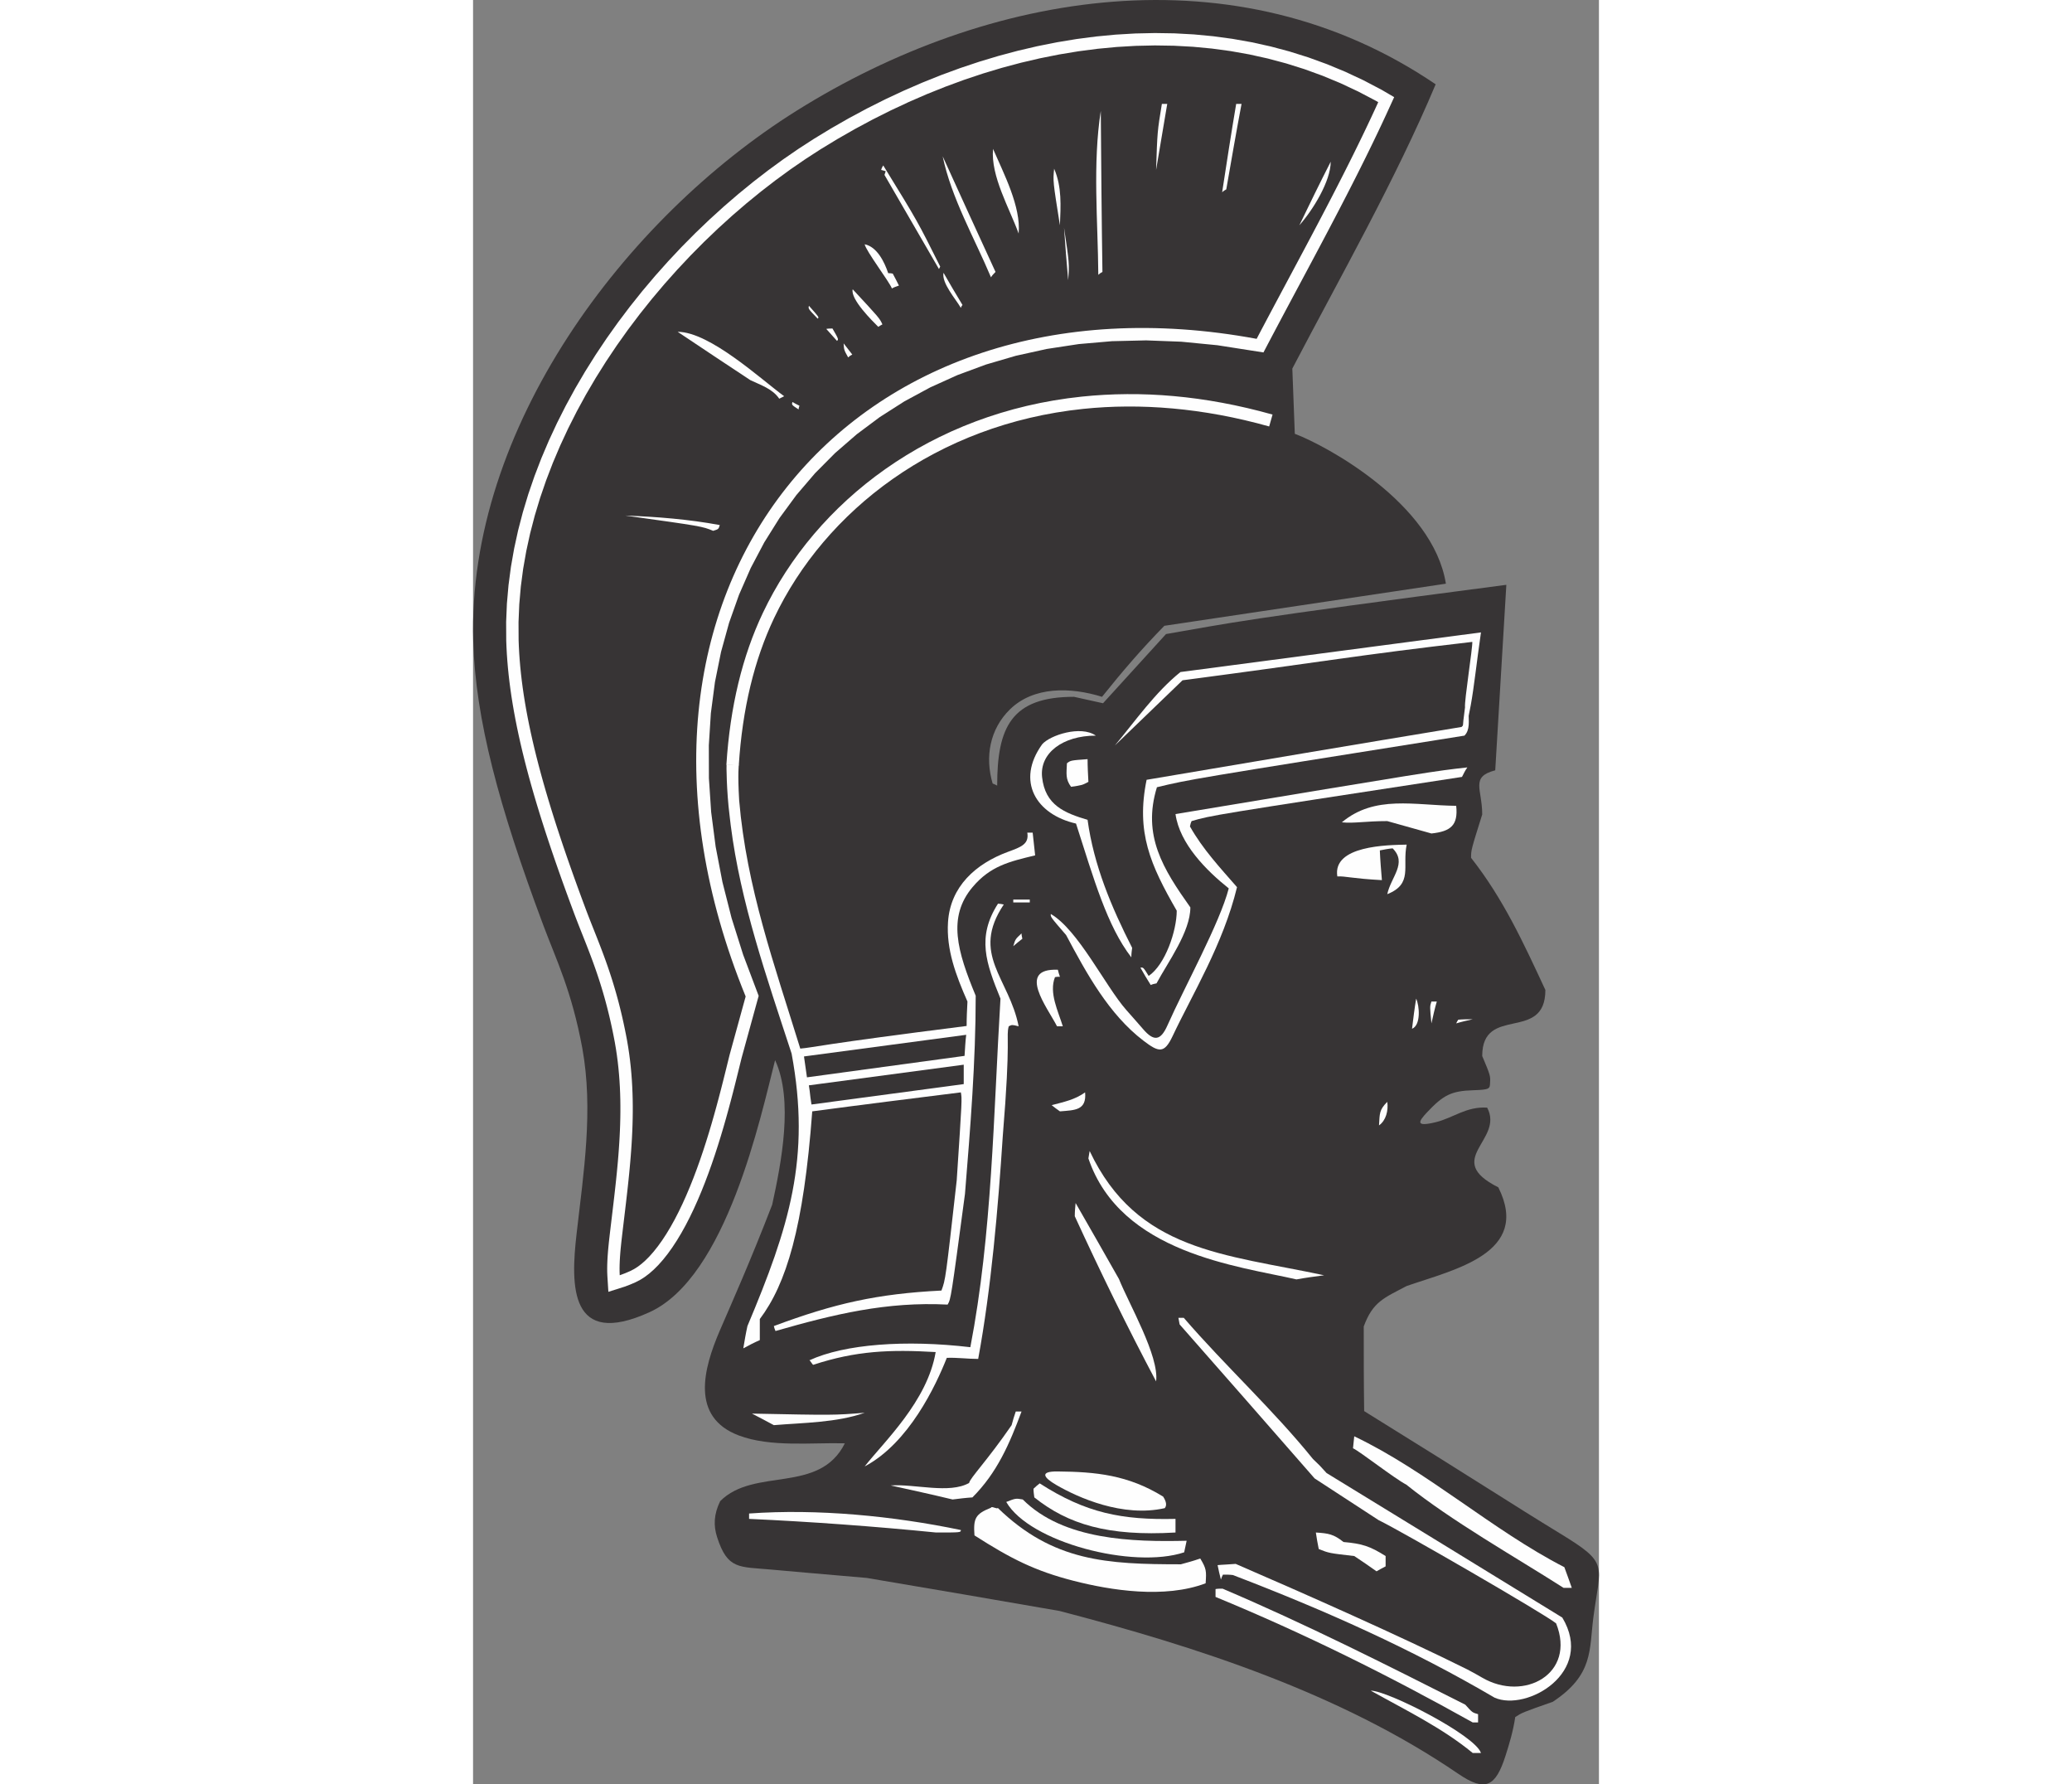 <?xml version="1.0" encoding="UTF-8"?>
<!DOCTYPE svg PUBLIC "-//W3C//DTD SVG 1.1//EN" "http://www.w3.org/Graphics/SVG/1.1/DTD/svg11.dtd">
<!-- Creator: CorelDRAW -->
<svg xmlns="http://www.w3.org/2000/svg" xml:space="preserve" width="7.848in" height="6.757in" version="1.1" style="shape-rendering:geometricPrecision; text-rendering:geometricPrecision; image-rendering:optimizeQuality; fill-rule:evenodd; clip-rule:evenodd"
viewBox="0 0 7847.72 12434.45"
 xmlns:xlink="http://www.w3.org/1999/xlink"
 xmlns:xodm="http://www.corel.com/coreldraw/odm/2003">
 <rect x="0" y="0" width="7847.72" height="12434.45" fill="#808080" stroke="none"/>
 <defs>
  <style type="text/css">
   <![CDATA[
    .fil2 {fill:none}
    .fil1 {fill:#FEFEFE}
    .fil0 {fill:#373435}
    .fil3 {fill:#FEFEFE;fill-rule:nonzero}
   ]]>
  </style>
 </defs>
 <g id="Layer_x0020_1">
  <g id="_2008786527824">
   <path class="fil0" d="M6867.68 12361.08c-823.98,-562.85 -1822.9,-885.59 -2779.98,-1135.14 -448.85,-77.69 -897.7,-155.37 -1343.67,-230.18 -323.64,-27.91 -530.98,-45.81 -665.8,-58.2 -224.48,-20.63 -304.21,1.56 -377.37,-226.68 -25.17,-78.54 -23.56,-158.04 21.75,-250.29 238.81,-238.81 690.54,-46.04 868.93,-402.81 -230.3,-6.33 -518.04,29.2 -740.11,-55.14 -336.47,-127.82 -246.12,-463.76 -131.81,-729.61 85.74,-199.44 207.27,-468.83 365.52,-878.29 63.3,-290.6 149.62,-727.94 20.14,-1007.03 -100.52,395.08 -337.8,1511.96 -875.43,1756.37 -558.22,253.75 -549.76,-185.14 -508.3,-545.46 49.76,-432.25 117.74,-864.93 40.05,-1294.35 -74.31,-399.63 -179.5,-610.29 -271.45,-855.74 -311.48,-831.45 -473.26,-1438.94 -488.94,-1979.98 -42.85,-1479.51 1050.95,-2943.64 2253.1,-3696.42 1336.58,-836.97 3064.69,-1129.08 4455.19,-184.63 -279.09,664.64 -665.29,1342.09 -999.05,1980.83 5.75,149.62 11.51,302.11 17.26,454.6 214.68,80.22 963.52,483.23 1053.07,1044.44 -656.01,97.83 -1309.14,195.65 -1962.28,293.48 -159.51,162.73 -293.23,318.34 -434.46,494.89 -219.08,-68.34 -476.44,-73.81 -641.67,87.47 -141.11,137.76 -175.35,332.62 -120.8,516.75 8.63,2.88 20.14,8.63 31.65,14.39 0,-405.69 97.83,-618.61 535.17,-618.61l202.63 44.86 438.99 -482.2c466.11,-80.56 501.93,-98.47 2372.14,-343.04l-77.39 1292.53c-175.51,46.04 -90.78,129.48 -90.78,307.86 -77.69,247.44 -77.69,247.44 -77.69,302.11 224.42,284.85 365.41,592.71 517.9,920.72 0,368.29 -440.22,100.7 -440.22,460.36 57.54,135.23 57.54,140.42 54.67,186.45 -1.23,41.04 -1.56,48.39 -116.26,51.89 -153.9,4.69 -209.45,33.47 -322.36,153.39 -62.42,66.28 -82.78,103.86 59.29,69.56 122.82,-29.64 212.98,-111.07 359.19,-101.64 120.84,227.3 -313.62,359.66 77.69,555.31 230.18,460.36 -307.86,572.57 -638.75,687.66 -158.25,83.44 -235.93,109.34 -299.23,281.97 0,195.65 0,391.3 2.88,589.83 838.72,519.42 1004.58,632.38 1366.88,853.59 343.2,209.48 279.58,211.62 230.9,582.97 -29.8,227.18 2.58,400.21 -282.89,589.02 -212.92,74.81 -212.92,74.81 -261.83,106.46 -14.39,97.1 -40.02,182.97 -67.75,269.54 -68.52,213.87 -139.24,255.59 -328.74,126.15z"/>
   <path class="fil1" d="M1990.78 6939.7l-118.9 432.39 -10.52 42.55 -11.51 46.62 -12.31 49.62 -13.12 52.3 -14 54.74 -14.91 56.97 -15.86 58.9 -16.8 60.6 -17.75 61.87 -18.77 62.93 -19.82 63.71 -20.83 64.22 -21.87 64.26 -22.94 64.13 -24 63.68 -25.03 62.86 -26.09 61.71 -27.1 60.26 -28.1 58.51 -29.04 56.34 -29.92 53.91 -30.73 51.1 -31.4 48 -31.98 44.56 -32.36 40.85 -32.52 36.79 -32.51 32.65 -32.19 28.26 -31.76 23.95 -31.06 19.66 -33.33 17.12 -38.57 16.57 -36.87 13.88 -113.16 35.91 -6.98 -111.62 -1.01 -24.63 -0.24 -26.73 0.45 -28.17 1.17 -29.37 1.76 -30.26 2.34 -30.95 2.84 -31.57 3.23 -31.91 3.57 -32.22 4.63 -39.73 4.76 -40.2 9.66 -80.88 4.87 -40.67 4.84 -40.88 4.79 -41.03 4.68 -41.12 4.6 -41.33 4.42 -41.56 4.26 -41.66 4.02 -41.81 3.81 -42 3.5 -42.22 3.19 -42.34 2.83 -42.47 2.48 -42.6 2.05 -42.89 1.6 -43.02 1.1 -43.16 0.6 -43.27 0.02 -43.51 -0.57 -43.71 -1.22 -43.78 -1.85 -43.92 -2.62 -44.12 -3.33 -44.27 -4.13 -44.42 -4.94 -44.51 -5.83 -44.67 -6.71 -44.74 -7.65 -44.84 -7.69 -40.28 -7.69 -38.14 -7.87 -37.15 -8.08 -36.15 -8.22 -35.23 -8.43 -34.33 -8.55 -33.47 -8.72 -32.61 -8.81 -31.68 -8.97 -31.05 -9.07 -30.32 -9.18 -29.54 -9.22 -28.74 -9.28 -28.12 -9.38 -27.66 -9.41 -26.9 -9.36 -26.24 -9.42 -25.83 -9.41 -25.29 -9.4 -24.81 -9.33 -24.3 -9.27 -23.82 -9.21 -23.54 -9.18 -23.2 -9.01 -22.77 -8.97 -22.56 -8.87 -22.37 -8.75 -22.15 -8.59 -21.9 -8.52 -21.91 -8.34 -21.7 -8.24 -21.81 -28.36 -76.26 -27.52 -74.99 -26.61 -73.66 -25.71 -72.36 -24.82 -71.12 -23.95 -69.86 -23.05 -68.66 -22.17 -67.43 -21.25 -66.26 -20.39 -65.18 -19.51 -64.05 -18.62 -62.95 -17.74 -61.88 -16.87 -60.85 -15.99 -59.86 -15.12 -58.87 -14.23 -57.86 -13.38 -57 -12.53 -56.11 -11.68 -55.22 -10.81 -54.33 -9.97 -53.57 -9.12 -52.79 -8.29 -52.03 -7.44 -51.27 -6.62 -50.58 -5.8 -49.96 -5 -49.32 -4.16 -48.69 -3.36 -48.14 -2.55 -47.64 -1.71 -45.37 -0.66 -129.51 5.31 -127.86 11.15 -127.79 16.82 -127.7 22.39 -127.48 27.75 -127.15 33.02 -126.69 38.08 -126.09 43.05 -125.31 47.81 -124.5 52.46 -123.46 56.88 -122.32 61.18 -120.99 65.27 -119.56 69.21 -117.94 72.95 -116.23 76.53 -114.3 79.89 -112.3 83.13 -110.12 86.11 -107.81 88.95 -105.31 91.57 -102.73 93.99 -99.99 96.21 -97.09 98.27 -94.03 100.1 -90.89 101.75 -87.59 103.14 -84.15 104.38 -80.55 105.4 -76.87 106.22 -73.02 106.91 -69.16 121.06 -73.55 123.22 -70.47 125.13 -67.12 126.85 -63.68 128.48 -60.06 129.92 -56.42 131.28 -52.57 132.39 -48.64 133.43 -44.55 134.32 -40.38 135.08 -36.09 135.66 -31.71 136.14 -27.16 136.47 -22.58 136.66 -17.83 136.66 -13 136.62 -8.03 136.43 -3 136.1 2.13 135.62 7.37 135.09 12.77 134.45 18.17 133.66 23.75 132.78 29.41 131.8 35.21 130.76 41.09 129.6 47.13 128.39 53.26 127.06 59.57 125.68 65.97 87 50.88 -57.88 126.2 -28.59 61.33 -29.08 61.43 -29.5 61.46 -29.97 61.61 -30.34 61.66 -30.71 61.7 -31.03 61.74 -31.37 61.77 -31.63 61.79 -31.88 61.82 -32.08 61.76 -32.3 61.79 -32.45 61.76 -32.59 61.74 -32.67 61.65 -32.79 61.65 -32.82 61.58 -32.83 61.5 -32.81 61.42 -32.78 61.35 -32.7 61.2 -32.61 61.14 -32.48 60.99 -32.32 60.89 -32.16 60.75 -60.72 115.32 -321.12 -50.19 -251.61 -24.55 -245.14 -9.22 -238.29 5.64 -231.07 20.11 -223.54 34.09 -215.62 47.64 -207.38 60.76 -198.77 73.49 -189.85 85.76 -180.59 97.64 -170.99 109.1 -161.05 120.16 -150.79 130.84 -140.19 141.12 -129.24 150.99 -117.93 160.56 -106.28 169.71 -94.27 178.52 -81.89 186.93 -69.11 195.03 -55.99 202.71 -42.44 210.06 -28.52 217.02 -14.17 223.64 0.56 229.85 15.71 235.7 31.28 241.11 47.27 246.2 63.65 250.84 80.45 255.11 108.39 287.35zm-90.68 4.19l-111.74 406.39 -10.8 43.63 -11.51 46.6 -12.27 49.46 -13.05 52.01 -13.89 54.31 -14.77 56.45 -15.7 58.3 -16.61 59.91 -17.52 61.07 -18.49 62.01 -19.52 62.72 -20.48 63.13 -21.47 63.05 -22.46 62.81 -23.46 62.25 -24.41 61.27 -25.35 59.99 -26.25 58.37 -27.11 56.43 -27.88 54.09 -28.55 51.43 -29.11 48.41 -29.5 45.07 -29.69 41.38 -29.64 37.42 -29.28 33.13 -28.66 28.77 -27.61 24.24 -26.37 19.88 -24.81 15.7 -27.24 13.99 -34.03 14.62 -32.88 12.38 -5.64 1.79 -0.02 -0.36 -0.91 -22.32 -0.22 -24.3 0.42 -26.09 1.09 -27.56 1.67 -28.69 2.24 -29.59 2.74 -30.47 3.15 -31.04 3.49 -31.57 4.6 -39.39 4.75 -40.09 9.65 -80.82 4.88 -40.71 4.85 -41.02 4.81 -41.22 4.7 -41.35 4.63 -41.65 4.46 -41.94 4.3 -42.11 4.07 -42.3 3.86 -42.58 3.55 -42.86 3.25 -43.03 2.88 -43.22 2.53 -43.41 2.1 -43.79 1.63 -43.97 1.13 -44.17 0.61 -44.36 0.02 -44.65 -0.58 -44.94 -1.26 -45.05 -1.91 -45.27 -2.7 -45.54 -3.44 -45.72 -4.27 -45.93 -5.12 -46.09 -6.04 -46.31 -6.97 -46.42 -7.93 -46.52 -7.94 -41.56 -7.86 -38.99 -8.05 -38.03 -8.27 -37.02 -8.43 -36.1 -8.64 -35.22 -8.78 -34.33 -8.95 -33.48 -9.05 -32.52 -9.2 -31.85 -9.32 -31.14 -9.42 -30.36 -9.46 -29.47 -9.5 -28.78 -9.62 -28.38 -9.64 -27.55 -9.55 -26.78 -9.63 -26.38 -9.61 -25.8 -9.56 -25.22 -9.46 -24.64 -9.37 -24.09 -9.3 -23.75 -9.23 -23.36 -9.04 -22.84 -8.97 -22.59 -8.84 -22.28 -8.69 -22.01 -8.51 -21.68 -8.41 -21.62 -8.19 -21.32 -8.08 -21.38 -28.22 -75.87 -27.38 -74.6 -26.45 -73.25 -25.57 -71.93 -24.66 -70.65 -23.78 -69.37 -22.88 -68.15 -21.99 -66.88 -21.06 -65.66 -20.2 -64.58 -19.31 -63.4 -18.42 -62.27 -17.54 -61.16 -16.65 -60.1 -15.79 -59.07 -14.91 -58.03 -14.01 -56.98 -13.16 -56.11 -12.32 -55.18 -11.46 -54.23 -10.6 -53.31 -9.78 -52.49 -8.93 -51.68 -8.11 -50.88 -7.26 -50.07 -6.46 -49.35 -5.65 -48.72 -4.87 -48.02 -4.04 -47.33 -3.26 -46.78 -2.48 -46.27 -1.63 -43.27 -0.63 -126.09 5.14 -123.88 10.82 -123.95 16.32 -123.98 21.77 -123.91 27.01 -123.73 32.17 -123.42 37.13 -122.95 42.01 -122.31 46.73 -121.65 51.29 -120.74 55.68 -119.71 59.92 -118.51 63.98 -117.2 67.89 -115.69 71.58 -114.06 75.15 -112.22 78.48 -110.31 81.68 -108.2 84.64 -105.96 87.44 -103.54 90.04 -101.01 92.43 -98.34 94.59 -95.47 96.63 -92.45 98.43 -89.38 100.01 -86.09 101.35 -82.69 102.54 -79.12 103.48 -75.48 104.23 -71.65 104.87 -67.83 119.04 -72.33 121.22 -69.33 123.06 -66.01 124.73 -62.62 126.3 -59.05 127.69 -55.45 128.97 -51.64 130.01 -47.77 130.97 -43.74 131.8 -39.62 132.48 -35.39 132.96 -31.08 133.36 -26.61 133.6 -22.1 133.7 -17.44 133.61 -12.71 133.49 -7.85 133.21 -2.93 132.81 2.08 132.23 7.19 131.66 12.44 130.96 17.69 130.1 23.12 129.19 28.61 128.2 34.24 127.14 39.95 126 45.82 124.81 51.78 123.54 57.93 122.21 64.15 17.82 10.42 -25.19 54.93 -28.36 60.86 -28.86 60.98 -29.3 61.05 -29.79 61.24 -30.17 61.32 -30.54 61.37 -30.87 61.42 -31.23 61.49 -31.5 61.55 -31.75 61.58 -31.98 61.55 -32.19 61.61 -32.37 61.6 -32.52 61.6 -32.6 61.53 -32.75 61.55 -32.78 61.52 -32.82 61.46 -32.79 61.4 -32.78 61.35 -32.71 61.23 -32.65 61.19 -32.51 61.07 -32.37 60.98 -32.23 60.89 -32.01 60.8c-2831.51,-524.97 -4715.4,1756.08 -3561.59,4582.73z"/>
   <path class="fil1" d="M6967.82 12215.71c-212.92,-175.51 -468.99,-299.23 -710.68,-434.46 117.97,0 727.94,310.74 768.22,434.46 -20.14,0 -40.28,0 -57.54,0z"/>
   <path class="fil1" d="M6967.82 12002.8c-586.96,-328.01 -1171.04,-618.61 -1792.52,-874.68 0,-20.14 0,-37.4 0,-54.67 14.39,-2.88 31.65,-2.88 48.91,-2.88 575.45,244.57 1133.63,526.54 1691.82,808.5 48.91,54.67 48.91,54.67 89.19,66.18 0,17.26 0,37.4 0,57.54 -14.39,0 -25.9,0 -37.4,0z"/>
   <path class="fil1" d="M7120.31 11830.16c-578.72,-339.53 -1177.99,-607.11 -1824.17,-854.54 -23.02,-2.88 -46.04,-2.88 -69.05,-2.88 -5.75,11.51 -11.51,23.02 -14.39,34.53 -8.63,-34.53 -17.26,-69.05 -23.02,-100.7 23.02,-2.88 100.11,-5.75 126.01,-8.63 471.87,204.28 1144.6,501.27 1616.47,736.46 40.28,21.22 73.89,40.19 102.53,56.83 291.15,169.19 655.17,-26.86 514.34,-378.97 -86.32,-69.05 -1081.84,-644.5 -1237.21,-719.31 -149.62,-97.83 -299.23,-195.65 -445.97,-290.6 -313.62,-359.66 -627.24,-716.43 -940.86,-1073.21 -2.88,-17.26 -5.75,-31.65 -8.63,-46.04 11.51,0 23.02,0 37.4,0 290.6,336.64 621.48,638.75 900.58,984.02 47.23,44.82 47.2,44.81 94.95,97.83 546.68,333.76 1093.35,670.4 1642.9,1007.03 230.18,382.67 -248.82,656.96 -471.87,558.18z"/>
   <path class="fil1" d="M4186.84 11016.13c-269.4,-69.05 -435.06,-152.46 -691.85,-316.72 -8.63,-117.97 5.75,-149.62 115.09,-192.78 2.88,-14.39 44.38,12.73 47.26,1.22 192.78,187.02 383.09,285.25 589.57,336.74 206.5,51.48 429.18,56.22 686.7,56.22 59.2,-17.1 66.92,-17.1 135.23,-40.28 43.16,71.93 43.16,86.32 37.4,172.63 -285.86,108.55 -662.2,48.87 -919.4,-17.04z"/>
   <path class="fil1" d="M7600.81 11064.82c-342.39,-218.67 -776.86,-463.24 -1096.23,-719.31 -83.44,-43.16 -325.13,-233.06 -371.16,-253.2 2.88,-28.77 5.75,-57.54 8.63,-83.44 512.15,244.57 961,653.13 1464.52,912.09 17.26,46.04 34.53,94.95 51.79,143.86 -20.14,0 -40.28,0 -57.54,0z"/>
   <path class="fil1" d="M6297.42 10949.73c-51.79,-37.4 -103.58,-71.93 -155.37,-106.46 -175.51,-20.14 -175.51,-20.14 -247.44,-48.91 -8.63,-40.28 -14.39,-77.69 -20.14,-115.09 89.19,5.75 123.72,11.51 192.78,66.18 129.48,11.51 184.14,28.77 293.48,97.83 0,23.02 0,46.04 0,71.93 -23.02,11.51 -43.16,23.02 -63.3,34.53z"/>
   <path class="fil1" d="M3716.53 10466.35c66.18,-25.9 66.18,-25.9 115.09,-17.26 284.85,284.85 768.22,296.36 1142.26,287.72 -5.75,25.9 -11.51,51.79 -17.26,80.56 -355.33,118.08 -1077.79,-69 -1240.09,-351.02z"/>
   <path class="fil1" d="M3912.19 10434.7c-2.88,-20.14 -5.75,-40.28 -5.75,-60.42 14.39,-14.39 28.77,-25.9 43.16,-37.4 322.25,207.16 572.57,256.07 946.61,247.44 0,31.65 0,63.3 0,94.95 -472.46,27.7 -748.97,-57.64 -984.02,-244.57z"/>
   <path class="fil1" d="M3227.4 10679.27c-434.46,-43.16 -866.05,-74.81 -1303.39,-94.95 0,-14.39 0,-25.9 0,-37.4 477.62,-34.53 1007.03,17.26 1476.02,115.09 0,17.26 0,17.26 -172.63,17.26z"/>
   <path class="fil1" d="M4074.14 10253.77c266.81,2.66 490.65,23.95 735.75,175.17 23.47,36.18 26.34,62.08 11.51,80.56 -292.91,66.3 -605.07,-73.87 -755.46,-161.2 -92.59,-53.74 -116.64,-95.75 8.2,-94.53z"/>
   <path class="fil1" d="M3342.49 10449.09c-143.86,-34.53 -287.72,-66.18 -431.59,-97.83 169.76,-11.51 408.57,60.42 546.68,-17.26 8.63,-37.4 123.72,-152.49 296.36,-402.81 8.63,-31.65 17.26,-63.3 28.77,-94.95 11.51,0 25.9,0 40.28,0 -83.44,224.42 -169.76,425.83 -342.39,598.47 -46.04,2.88 -92.07,8.63 -138.11,14.39z"/>
   <path class="fil1" d="M2729.64 10218.91c134.48,-172.06 437.41,-453.96 494.89,-797 -317.54,-18.67 -555,-9.28 -852.78,88.65 -5.15,1.7 -21.55,-31.11 -27.65,-31.11 246.38,-113.85 671.92,-144.54 1122.12,-91.51 152.49,-791.24 161.13,-1623.33 210.04,-2428.96 -100.7,-247.44 -166.88,-428.71 -17.26,-661.77 11.51,0 25.9,2.88 40.28,5.75 -233.06,348.15 37.4,512.15 103.58,848.79 -46.04,-11.51 -46.04,-11.51 -69.05,0 -20.14,77.69 16.18,67.31 -41.37,763.6 -32.83,503.52 -80.65,1062.31 -171.55,1554.32 -74.81,0 -146.74,-10.38 -218.67,-7.5 -76.99,193.89 -264.13,593.48 -572.57,756.71z"/>
   <path class="fil1" d="M2096.65 9931.18c-51.79,-28.77 -103.58,-54.67 -152.49,-80.56 569.69,11.51 569.69,11.51 785.49,-5.75 -195.65,69.05 -425.83,69.05 -632.99,86.32z"/>
   <path class="fil1" d="M4760.97 9626.2c-201.41,-379.8 -388.43,-762.47 -566.82,-1150.9 0,-31.65 2.88,-63.3 5.75,-92.07 100.7,175.51 201.41,351.02 302.11,529.41 69.05,172.63 281.97,538.04 258.95,713.56z"/>
   <path class="fil1" d="M1883.73 9396.02c8.63,-51.79 17.26,-103.58 28.77,-155.37 290.6,-690.54 443.1,-1171.04 307.86,-1898.98 -177.72,-542.64 -356.18,-1054.35 -424.17,-1589.49 -2.76,-21.77 -5.01,-43.62 -7.75,-65.39 -22.34,-177.6 -22.83,-360.07 -21.32,-360.02l85.01 3.31c1.16,0.03 -8.8,51.11 2.81,247.85 51.79,607.1 244.57,1142.26 425.83,1729.22 103.46,-9.27 119.12,-26.2 1159.53,-157.68 0,-60.42 2.88,-112.78 5.75,-170.32 -82,-185.58 -147.8,-363.06 -135.54,-553.11 16.04,-248.48 192.81,-407.06 418.51,-490.24 88.64,-32.68 147.85,-52.58 134.22,-133.44 11.51,0 23.02,0 37.4,0 5.75,51.79 11.51,103.58 17.26,158.25 -179.37,43.29 -311.78,73.47 -436.29,221.23 -176.35,209.23 -106.42,447.51 21.96,757.03 0,460.36 -37.4,920.72 -74.81,1381.08 -97.83,730.82 -97.83,730.82 -120.84,771.1 -423.74,-21.73 -790.46,66.61 -1199.81,184.14 -5.75,-11.51 -8.63,-23.02 -11.51,-34.53 423,-157.92 721.55,-225.12 1168.16,-247.44 28.77,-77.69 28.77,-77.69 106.46,-768.22 37.4,-566.82 37.4,-566.82 28.77,-612.85 -345.27,43.16 -690.54,86.32 -1035.81,132.35 -59.97,812.97 -181.67,1202.95 -365.41,1447.25 0,48.91 0,97.83 0,146.74 -40.28,17.26 -77.69,37.4 -115.09,57.54z"/>
   <path class="fil1" d="M5739.24 8915.52c-403.3,-92.69 -1225.44,-180.94 -1450.13,-843.03 2.88,-17.26 5.75,-34.53 8.63,-51.79 330.93,699.67 937.9,717.5 1634.27,866.05 -66.18,8.63 -129.48,17.26 -192.78,28.77z"/>
   <path class="fil1" d="M6314.68 7842.31c5.75,-83.44 0,-106.46 57.54,-164 8.63,60.42 -8.63,129.48 -57.54,164z"/>
   <path class="fil1" d="M4090.58 7744.48c-20.14,-14.39 -40.28,-28.77 -57.54,-43.16 86.32,-23.02 161.13,-37.4 233.06,-89.19 11.51,126.6 -71.93,123.72 -175.51,132.35z"/>
   <path class="fil0" d="M2359.04 7696.7c-13.17,-80.05 -7.42,-67.33 -18.4,-133.49l1079.53 -143.86c0,43.16 0,89.19 0,135.23l-1061.14 142.12z"/>
   <path class="fil0" d="M2327.44 7507.41l-20.75 -145.61 1130.76 -150.79c-5.75,40.28 -8.63,106.5 -11.51,146.78l-1098.49 149.62z"/>
   <path class="fil1" d="M4672.46 7251.89c-240.7,-184.02 -395.22,-466.62 -538.72,-736 -109.34,-126.6 -109.34,-126.6 -106.46,-146.74 191.29,111.58 379.16,501.95 525.78,668.81 40.34,45.9 80.53,90.5 117,133.1 76.24,89.02 122.92,80.36 169.8,-25.18 119.9,-269.98 364.91,-713.37 427.51,-955.12 -155.37,-123.72 -342.39,-310.74 -371.16,-517.9 1801.15,-299.23 1801.15,-299.23 2034.21,-325.13 -14.39,20.14 -25.9,43.16 -37.4,66.18 -1746.49,267.58 -1746.49,267.58 -1884.59,307.86 -5.75,11.51 -8.63,23.02 -11.51,37.4 89.19,158.25 210.04,287.72 328.01,422.95 -96.23,397.43 -314.46,752.29 -448.4,1036.91 -58.45,124.2 -95.67,115.7 -204.06,32.85z"/>
   <path class="fil1" d="M6544.86 7169.03c8.63,-71.93 17.26,-140.98 28.77,-210.04 23.02,48.91 34.53,184.14 -28.77,210.04z"/>
   <path class="fil1" d="M4070.44 7151.77c-66.18,-129.48 -284.85,-405.69 5.75,-394.18 2.88,14.39 8.63,31.65 14.39,48.91 -11.51,0 -23.02,0 -34.53,2.88 -43.16,109.34 23.02,238.81 54.67,342.39 -14.39,0 -28.77,0 -40.28,0z"/>
   <path class="fil1" d="M6680.09 7131.63c-11.51,-117.97 -11.51,-117.97 0,-152.49 11.51,0 23.02,0 37.4,0 -14.39,48.91 -25.9,100.7 -37.4,152.49z"/>
   <path class="fil1" d="M6852.73 7131.63c2.88,-8.63 8.63,-17.26 14.39,-25.9 31.65,-2.88 66.18,-2.88 100.7,-2.88 -40.28,8.63 -77.69,17.26 -115.09,28.77z"/>
   <path class="fil1" d="M4723.57 6864.04c-25.9,-40.28 -48.91,-80.56 -71.93,-120.84 20.14,-2.88 20.14,-2.88 57.54,57.54 115.09,-77.69 195.65,-313.62 195.65,-454.6 -184.14,-319.37 -284.85,-546.68 -210.04,-912.09 730.82,-123.72 1461.64,-247.44 2195.34,-368.29 25.9,-25.9 25.9,-25.9 48.91,-100.7 0,57.54 11.51,120.84 -28.77,161.13 -1916.24,304.99 -1916.24,304.99 -2143.54,359.66 -103.58,336.64 43.16,569.69 233.06,837.28 0,169.76 -155.37,379.8 -235.93,529.41 -14.39,2.88 -28.77,5.75 -40.28,11.51z"/>
   <path class="fil1" d="M4588.34 6671.27c-169.17,-219.34 -260.38,-542.89 -385.55,-932.23 -279.09,-63.3 -420.08,-296.36 -235.93,-552.43 52.83,-62.17 268.2,-134.66 374.04,-60.42 -231.44,0 -392.15,122.4 -374.64,288.65 20.68,196.66 157.63,250.47 317.1,298.3 43.16,316.5 166.88,609.98 310.74,891.94 -2.88,20.14 -5.75,43.16 -5.75,66.18z"/>
   <path class="fil1" d="M3765.45 6593.58c14.39,-48.91 14.39,-48.91 57.54,-89.19 0,11.51 2.88,23.02 5.75,37.4 -23.02,17.26 -43.16,34.53 -63.3,51.79z"/>
   <path class="fil1" d="M3765.45 6288.6c0,-5.75 0,-11.51 0,-20.14 37.4,0 74.81,0 115.09,0 0,5.75 0,11.51 0,20.14 -37.4,0 -74.81,0 -115.09,0z"/>
   <path class="fil1" d="M6372.23 6231.05c25.9,-120.84 140.98,-215.79 37.4,-319.37 -31.65,2.88 -60.42,8.63 -89.19,14.39 2.88,69.05 8.63,138.11 14.39,207.16 -212.92,-11.51 -253.2,-28.77 -310.74,-25.9 -34.53,-215.79 351.02,-218.67 483.38,-221.55 -31.65,152.49 46.04,273.34 -135.23,345.27z"/>
   <path class="fil1" d="M6680.09 5808.1c-103.58,-28.77 -207.16,-57.54 -307.86,-86.32 -152.49,0 -230.18,17.26 -316.5,8.63 230.18,-192.78 506.39,-117.97 797,-115.09 14.39,135.23 -37.4,178.39 -172.63,192.78z"/>
   <path class="fil1" d="M4168.26 5482.97c-40.28,-54.67 -31.65,-92.07 -28.77,-164 25.9,-20.14 25.9,-20.14 143.86,-28.77 0,51.79 2.88,103.58 5.75,158.25 -43.16,23.02 -43.16,23.02 -120.84,34.53z"/>
   <path class="fil1" d="M4473.25 5195.24c143.86,-172.63 281.97,-371.16 457.48,-512.15 696.29,-92.07 1395.46,-184.14 2094.63,-276.22 -30.21,209.59 -48.39,383.06 -71.08,506.71 -46.44,253.16 -78.75,297.45 -40.09,15.22 -5.75,-43.16 53.63,-415.48 50.75,-455.76 -820.01,94.95 -1012.79,135.23 -2019.82,267.58l-471.87 454.6z"/>
   <path class="fil1" d="M1673.69 3699.08c-77.69,-31.65 -77.69,-31.65 -612.85,-106.46 224.42,8.63 440.22,25.9 658.89,66.18 -8.63,28.77 -8.63,28.77 -46.04,40.28z"/>
   <path class="fil1" d="M2269.28 2853.17c-48.91,-31.65 -48.91,-31.65 -43.16,-51.79 14.39,8.63 31.65,17.26 48.91,25.9 -2.88,8.63 -5.75,17.26 -5.75,25.9z"/>
   <path class="fil1" d="M4320.76 2795.62c0,-5.75 0,-11.51 0,-17.26 43.16,0 89.19,0 135.23,0 0,5.75 0,11.51 0,17.26 -43.16,0 -89.19,0 -135.23,0z"/>
   <path class="fil1" d="M2134.05 2778.36c-46.04,-69.05 -129.48,-94.95 -201.41,-129.48 -169.76,-112.21 -339.51,-224.42 -506.39,-336.64 224.42,0 584.08,333.76 742.33,448.85 -11.51,5.75 -23.02,11.51 -34.53,17.26z"/>
   <path class="fil1" d="M2614.55 2490.64c-28.77,-51.79 -28.77,-51.79 -31.65,-97.83 20.14,25.9 40.28,51.79 60.42,77.69 -11.51,5.75 -20.14,11.51 -28.77,20.14z"/>
   <path class="fil1" d="M2536.87 2375.55c-25.9,-28.77 -51.79,-57.54 -74.81,-83.44 14.39,-2.88 28.77,-2.88 43.16,-2.88 43.16,74.81 43.16,74.81 31.65,86.32z"/>
   <path class="fil1" d="M2824.59 2277.72c-40.28,-40.28 -195.65,-192.78 -178.39,-261.83 187.02,201.41 187.02,201.41 207.16,244.57 -11.51,5.75 -20.14,11.51 -28.77,17.26z"/>
   <path class="fil1" d="M2401.64 2220.18c-66.18,-69.05 -66.18,-69.05 -60.42,-89.19 71.93,80.56 71.93,80.56 60.42,89.19z"/>
   <path class="fil1" d="M3400.04 2145.37c-34.53,-60.42 -135.23,-172.63 -120.84,-244.57 43.16,74.81 86.32,149.62 132.35,224.42 -5.75,5.75 -8.63,11.51 -11.51,20.14z"/>
   <path class="fil1" d="M2919.54 2010.14c-17.26,-46.04 -181.27,-261.83 -189.9,-307.86 86.32,17.26 138.11,123.72 164,201.41 8.63,0 20.14,0 31.65,2.88 14.39,25.9 28.77,54.67 43.16,83.44 -17.26,5.75 -34.53,11.51 -48.91,20.14z"/>
   <path class="fil1" d="M4148.12 1952.59c-11.51,-123.72 -20.14,-244.57 -28.77,-365.41 37.4,250.32 37.4,250.32 28.77,365.41z"/>
   <path class="fil1" d="M3610.08 1932.45c-115.09,-273.34 -276.22,-552.43 -336.64,-843.03 120.84,267.58 244.57,535.17 368.29,805.63 -11.51,11.51 -23.02,23.02 -31.65,37.4z"/>
   <path class="fil1" d="M4358.16 1915.19c-2.88,-374.04 -40.28,-773.98 17.26,-1142.26 2.88,374.04 5.75,748.08 11.51,1122.12 -11.51,5.75 -20.14,11.51 -28.77,20.14z"/>
   <path class="fil1" d="M3247.54 1874.91c-126.6,-218.67 -253.2,-437.34 -379.8,-656.01 2.88,-8.63 5.75,-17.26 8.63,-25.9 -11.51,-2.88 -23.02,-5.75 -31.65,-8.63 2.88,-11.51 8.63,-23.02 14.39,-31.65 238.81,388.43 238.81,388.43 397.06,704.92 -2.88,5.75 -5.75,11.51 -8.63,17.26z"/>
   <path class="fil1" d="M3802.85 1627.47c-63.3,-175.51 -195.65,-399.94 -178.39,-589.83 74.81,172.63 195.65,402.81 178.39,589.83z"/>
   <path class="fil1" d="M4090.58 1569.92c-48.91,-307.86 -48.91,-307.86 -40.28,-394.18 54.67,126.6 46.04,258.95 40.28,394.18z"/>
   <path class="fil1" d="M5759.38 1569.92c71.93,-149.62 143.86,-296.36 218.67,-443.1 0,135.23 -123.72,336.64 -218.67,443.1z"/>
   <path class="fil1" d="M5221.33 1339.74c31.65,-207.16 63.3,-411.45 97.83,-615.73 11.51,0 23.02,0 37.4,0 -37.4,198.53 -71.93,397.06 -106.46,595.59 -11.51,5.75 -20.14,11.51 -28.77,20.14z"/>
   <path class="fil1" d="M4760.97 1184.37c8.63,-267.58 8.63,-267.58 40.28,-460.36 11.51,0 23.02,0 37.4,0 -25.9,152.49 -51.79,304.99 -77.69,460.36z"/>
   <path class="fil2" d="M5560.86 2930.31c-1671.52,-469.92 -2999.64,301.49 -3501.36,1358.18 -140.49,295.88 -225.01,642.56 -250.38,1042.93"/>
   <path class="fil3" d="M5549.05 2971.78l-0.24 -0.07 0.01 -0.05c-230.47,-64.76 -455.09,-105.65 -672.41,-125.22 -217.44,-19.56 -425.88,-17.73 -624.07,2.93 -1021.62,106.58 -1798.71,709.36 -2153.91,1457.48 -68.88,145.07 -124.14,302.94 -165.33,473.85 -41.2,171.01 -68.31,355.38 -80.83,553.4l-86.32 -5.39c12.8,-202.32 40.7,-391.52 83.19,-567.9 42.52,-176.45 99.81,-339.93 171.4,-490.71 367.22,-773.41 1169.33,-1396.45 2223.03,-1506.37 205.35,-21.41 419.27,-23.49 640.24,-3.61 221.06,19.89 450.96,61.89 688.43,128.64l0.17 0 0.24 0.07 -23.61 82.94z"/>
  </g>
 </g>
</svg>
